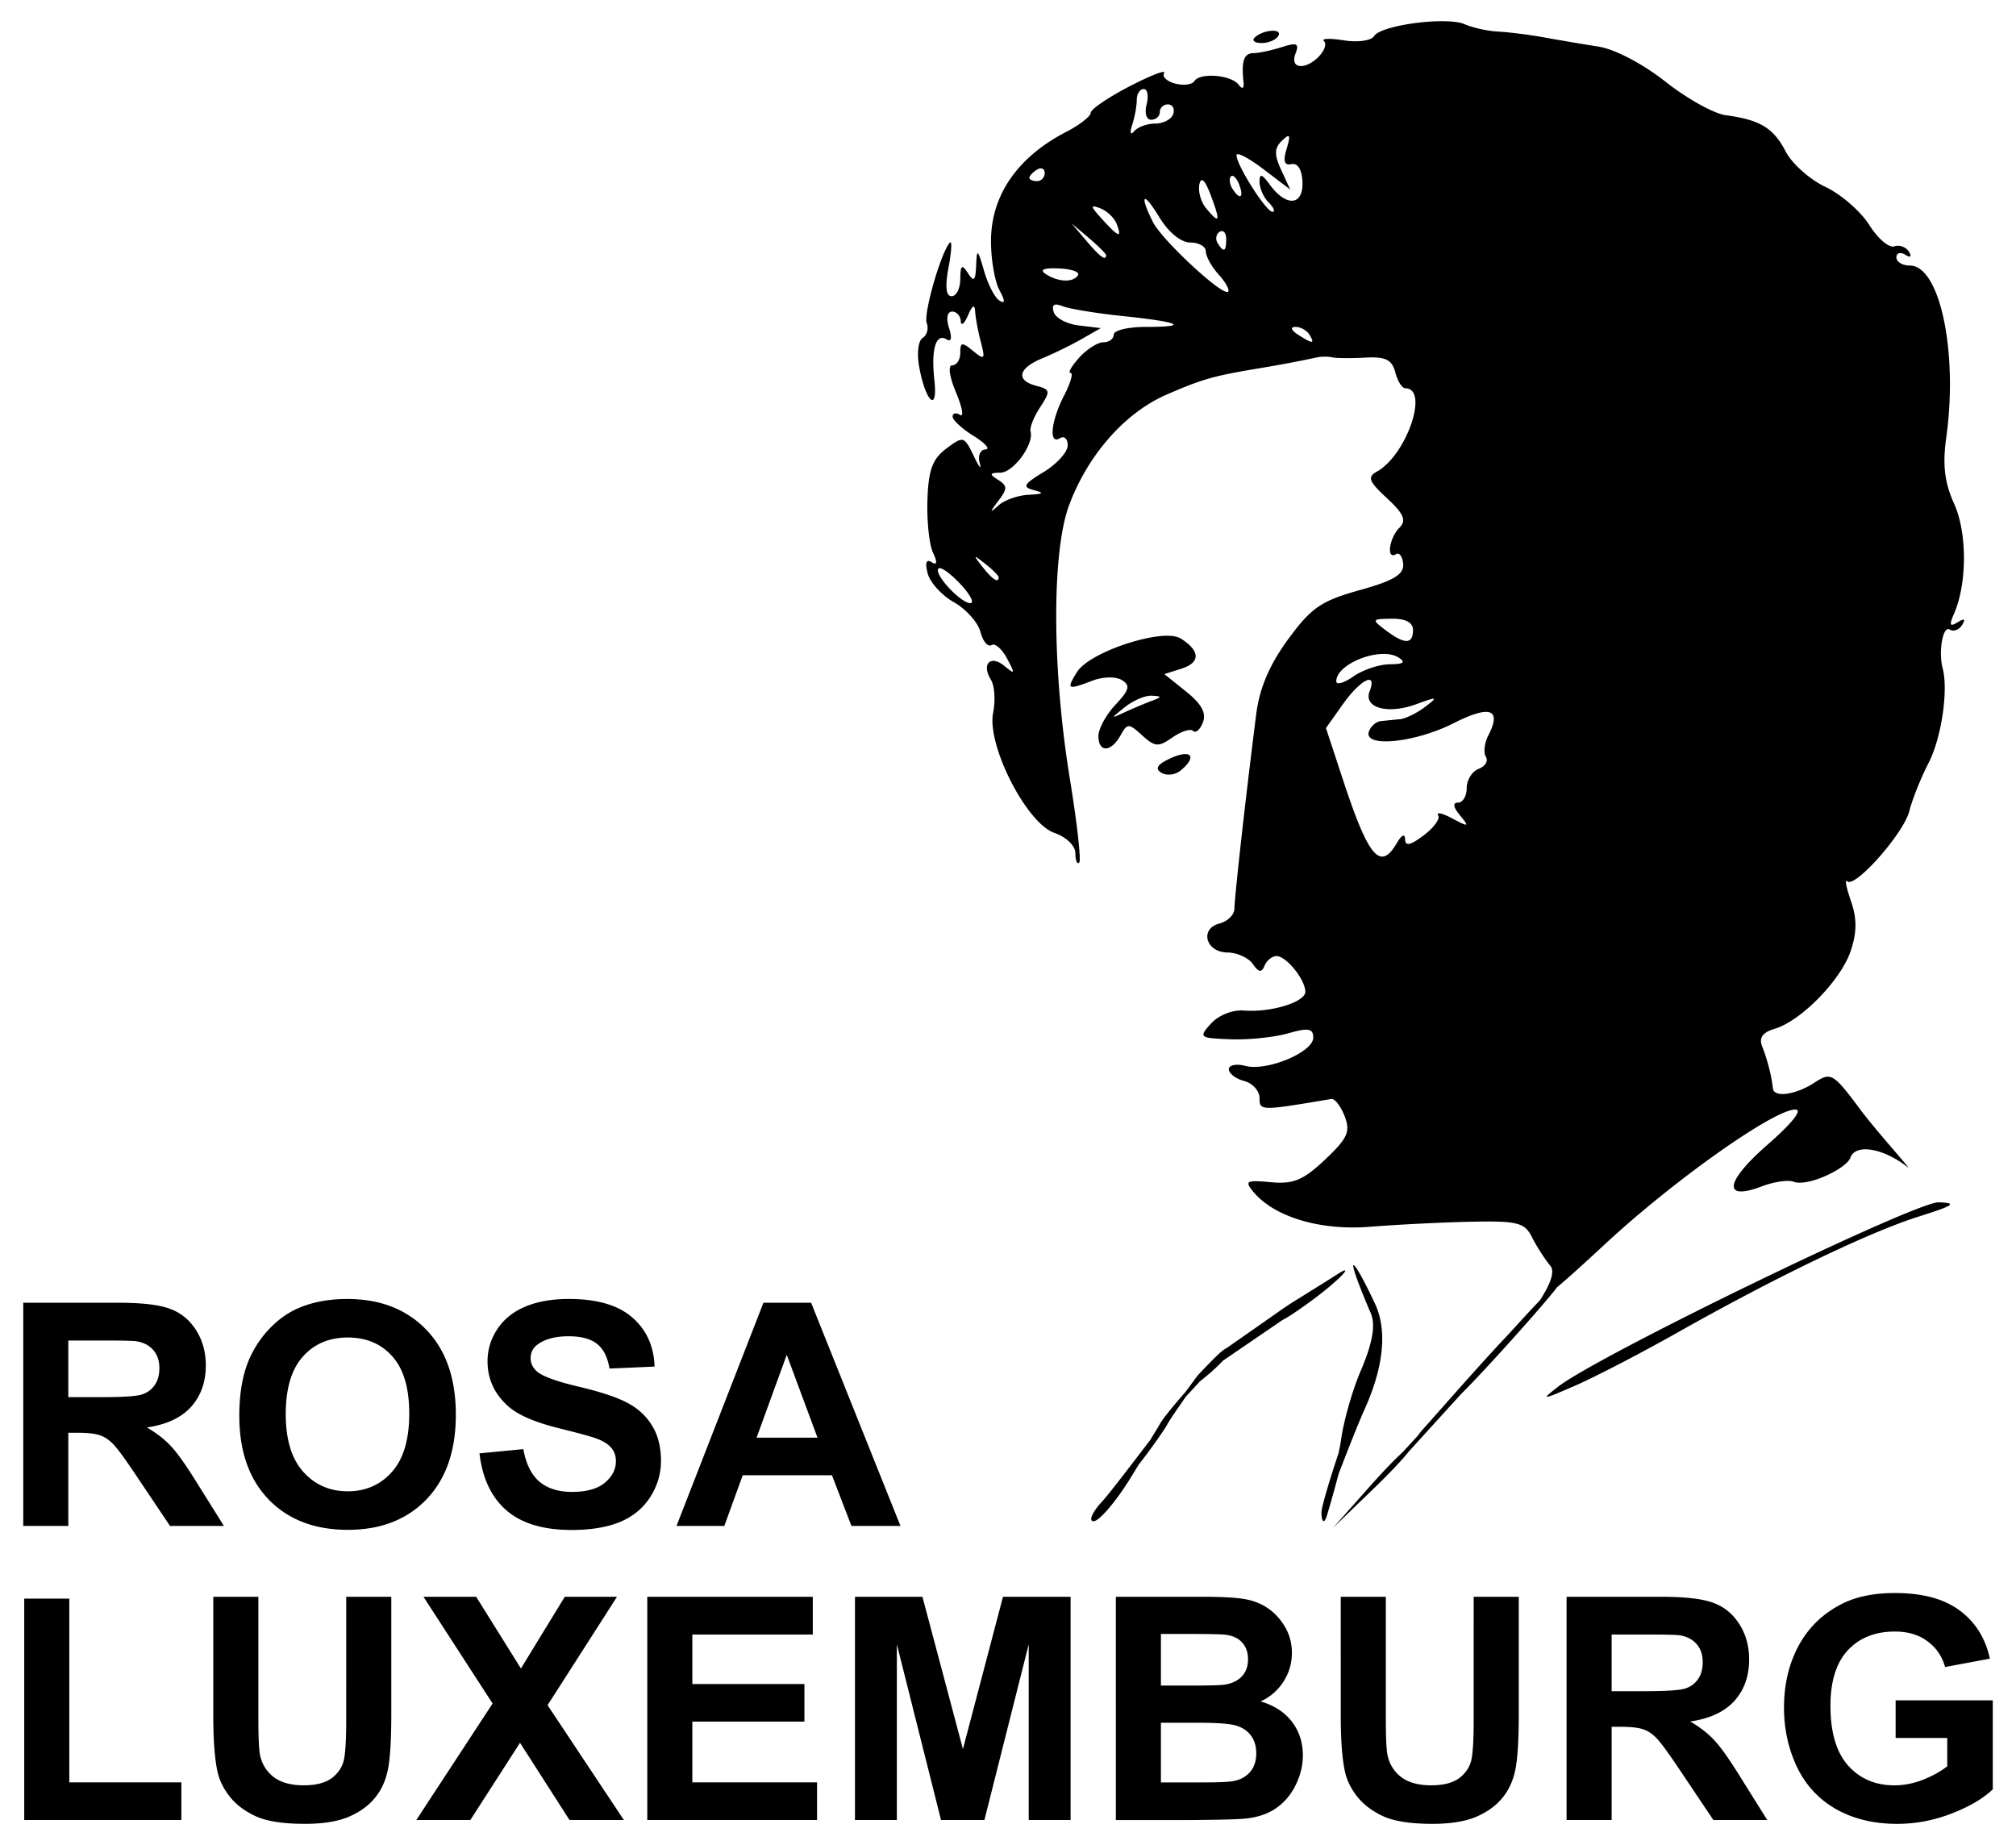 <svg xmlns="http://www.w3.org/2000/svg" viewBox="0 0 256.69 234.94"><path d="M183.82 2.7c-3.339-.045-8.205.843-8.854 1.893-.359.58-2.068.825-3.816.55-1.738-.274-2.91-.254-2.595.06.817.818-1.336 3.206-2.9 3.206-.81 0-1.076-.616-.703-1.587.496-1.293.18-1.443-1.74-.825-1.29.415-2.9.759-3.572.764-1.24.01-1.595.96-1.313 3.602.098.916-.127 1.067-.61.428-.954-1.262-4.954-1.582-5.648-.458-.28.452-1.375.584-2.443.305-1.068-.28-1.69-.88-1.404-1.343.286-.463-1.717.303-4.427 1.71s-4.916 2.91-4.916 3.358c0 .447-1.424 1.553-3.144 2.442-6.206 3.21-9.547 8.081-9.556 13.891-.004 2.32.477 5.124 1.068 6.228.76 1.42.749 1.806 0 1.344-.582-.36-1.456-2.066-1.953-3.786-.813-2.808-.915-2.865-1.008-.672-.082 1.948-.283 2.146-1.038.977-.766-1.185-.965-1.045-.977.733-.008 1.209-.502 2.198-1.1 2.198-.724 0-.853-1.217-.396-3.664.376-2.015.457-3.445.183-3.175-1.098 1.086-3.41 9.088-2.961 10.258.264.689.037 1.55-.52 1.893-.568.352-.756 1.99-.427 3.755.833 4.46 2.382 5.792 1.924 1.649-.442-3.993.191-6.065 1.557-5.22.606.374.713-.18.305-1.466-.39-1.232-.222-2.076.397-2.076.574 0 1.061.55 1.1 1.221.037.672.453.342.915-.733.565-1.315.86-1.474.916-.488.045.806.378 2.564.733 3.908.578 2.193.46 2.303-1.008 1.099-1.408-1.155-1.618-1.12-1.618.244 0 .872-.463 1.588-1.007 1.588-.584 0-.393 1.414.457 3.45.795 1.9 1.038 3.19.52 2.87-.519-.321-.947-.232-.947.213s1.21 1.557 2.687 2.473c1.477.916 2.15 1.695 1.496 1.71-.659.014-.994.795-.733 1.74.26.94-.072.523-.763-.916-1.22-2.542-1.34-2.553-3.511-.916-1.747 1.318-2.255 2.72-2.382 6.503-.089 2.661.223 5.688.703 6.717.595 1.276.534 1.665-.184 1.22-.679-.419-.84.09-.488 1.436.3 1.147 1.782 2.795 3.328 3.663 1.545.869 3.078 2.58 3.389 3.786.31 1.206.951 1.96 1.404 1.68.453-.28 1.332.485 1.985 1.71 1.054 1.978 1.031 2.073-.336.946-1.783-1.47-2.958-.249-1.71 1.77.467.755.583 2.642.275 4.183-.825 4.123 4.238 14.058 7.785 15.296 1.525.532 2.687 1.642 2.687 2.595 0 .924.22 1.459.488 1.19.268-.267-.277-5.057-1.19-10.654-2.284-13.991-2.318-28.907-.092-34.866 2.4-6.428 7.14-11.788 12.426-14.074 4.587-1.984 5.929-2.366 11.693-3.328 3.093-.516 5.137-.911 7.45-1.404.537-.115 1.416-.119 1.953 0 .538.118 2.428.129 4.213.03 2.55-.141 3.368.263 3.786 1.862.293 1.12.865 2.046 1.283 2.046 3.06 0 .179 8.477-3.603 10.594-1.262.706-1.075 1.231 1.252 3.389 2.177 2.019 2.524 2.849 1.587 3.786-1.308 1.308-1.668 4.125-.427 3.358.426-.263.843.291.916 1.252.1 1.331-1.217 2.121-5.557 3.327-4.895 1.362-6.16 2.246-9.098 6.26-2.36 3.225-3.632 6.177-4.06 9.555-1.385 10.914-2.72 22.945-2.778 24.791-.024.746-.882 1.568-1.893 1.832-2.569.672-1.755 3.662 1.007 3.694 1.228.014 2.686.674 3.236 1.466.757 1.088 1.122 1.137 1.496.213.273-.671.96-1.22 1.527-1.22 1.23 0 3.62 2.94 3.663 4.518.038 1.331-4.365 2.69-7.846 2.411-1.407-.112-3.206.604-4.152 1.65-1.614 1.783-1.522 1.862 2.504 2.014 2.293.087 5.586-.264 7.327-.763 2.553-.732 3.175-.618 3.175.55 0 1.865-5.901 4.318-8.64 3.602-1.16-.303-2.107-.11-2.107.427 0 .538.88 1.215 1.954 1.496 1.075.281 1.954 1.264 1.954 2.168 0 1.653.15 1.633 9.129.122.454-.076 1.217.925 1.71 2.198.757 1.961.376 2.81-2.504 5.526-2.782 2.624-4.026 3.137-6.9 2.87-3.115-.29-3.368-.155-2.229 1.221 2.643 3.194 8.485 4.961 14.807 4.458 3.306-.264 9.054-.564 12.792-.641 6.045-.125 6.938.092 7.877 1.953.581 1.152 1.635 2.8 2.351 3.664.69.83-.27 2.748-1.343 4.396-1.817 1.895-3.98 4.328-4.64 5.007-.784.806-3.582 3.884-6.198 6.84l-4.763 5.373.519-.489-2.382 2.595c-.992.905-2.42 2.382-4.03 4.183l-4.823 5.434 5.281-5.098c1.975-1.904 3.534-3.577 4.305-4.55l6.717-7.388c2.966-2.917 10.602-11.447 12.212-13.586 1.165-.966 3.276-2.858 6.045-5.434 8.748-8.138 21.549-17.19 24.272-17.19.999 0-.383 1.73-3.572 4.52-5.404 4.726-5.7 7.174-.641 5.25 1.523-.578 3.325-.838 4-.58 1.804.693 6.759-1.68 7.235-3.052.612-1.767 4.031-1.34 7.327 1.22.562.437-3.992-4.587-6.014-7.296-3.52-4.715-3.775-4.868-5.893-3.48-2.359 1.545-5.158 1.942-5.281.732-.15-1.462-.704-3.695-1.344-5.281-.466-1.159-.033-1.832 1.588-2.32 3.375-1.019 8.449-6.23 9.678-9.954.786-2.38.78-4.115 0-6.35-.59-1.69-.794-2.809-.458-2.473.951.951 7.21-6.12 7.907-8.945.343-1.39 1.428-4.145 2.443-6.106 1.625-3.141 2.548-9.235 1.801-12.06-.566-2.141.03-5.474.886-4.945.5.309 1.198.049 1.587-.58.474-.767.287-.872-.58-.336-.987.61-1.084.358-.458-1.069 1.684-3.836 1.7-10.309.03-14.013-1.22-2.708-1.498-4.915-1.007-8.457 1.513-10.904-.815-21.89-4.64-21.89-.948 0-1.71-.469-1.71-1.038 0-.569.51-.719 1.13-.336.682.423.864.26.457-.396-.369-.597-1.208-.899-1.862-.672-.654.227-2.09-.99-3.175-2.717-1.085-1.728-3.598-3.917-5.587-4.855-1.99-.937-4.267-2.968-5.068-4.518-1.545-2.988-3.271-4.031-7.633-4.61-1.48-.197-4.926-2.104-7.632-4.244-2.867-2.266-6.439-4.155-8.549-4.488a359.81 359.81 0 01-7.022-1.19c-1.88-.343-4.518-.66-5.862-.733-1.343-.074-3.243-.513-4.213-.947-.556-.248-1.512-.351-2.625-.366zm-21.951 1.221c-.701.05-1.617.365-2.137.886-.374.373.052.671.916.671s1.803-.395 2.106-.885c.313-.506-.184-.721-.885-.672zm-16.242 7.419c.487 0 .647.88.366 1.954-.285 1.092-.03 1.954.58 1.954.6 0 1.1-.44 1.1-.977 0-.538.455-.977 1.038-.977.582 0 .895.55.671 1.221-.224.672-1.26 1.221-2.29 1.221s-2.233.44-2.686.977c-.475.563-.579.207-.245-.824.32-.984.58-2.413.58-3.175s.399-1.374.886-1.374zm18.379 5.984c.233-.019.155.5-.183 1.618-.478 1.58-.31 2.145.61 1.954.8-.166 1.345.7 1.405 2.29.113 3.011-2.066 3.188-4.152.336-1.017-1.391-1.313-1.48-1.313-.367 0 .801.515 1.981 1.16 2.626.645.645.873 1.19.489 1.19-.804 0-4.574-5.932-4.58-7.205-.002-.466 1.537.336 3.42 1.771l3.419 2.595-1.16-2.503c-.901-1.978-.863-2.788.122-3.725.379-.36.624-.569.763-.58zm-31.599 4.121c.35-.058.61.154.61.58 0 .57-.439 1.039-.976 1.039-.538 0-.977-.19-.977-.428 0-.237.44-.706.977-1.038.134-.083.25-.133.366-.153zm24.424.947c.266-.07.668.373.946 1.099.661 1.722.078 2.047-.885.489-.354-.574-.409-1.27-.153-1.527.032-.032.054-.051.092-.061zm-3.755.55c.262.052.625.688 1.099 1.953 1.263 3.37 1.131 3.717-.61 1.618-.648-.78-1.034-2.135-.856-3.022.082-.404.21-.581.367-.55zm-7.205 2.411c.264.09.868.871 1.77 2.351 1.153 1.891 2.736 3.175 3.908 3.175 1.083 0 1.985.5 1.985 1.13 0 .63.726 1.945 1.618 2.93.892.987 1.442 1.978 1.221 2.2-.649.648-8.422-6.554-9.586-8.885-1.001-2.004-1.256-3.016-.916-2.9zm-6.686.947c.104-.057.398.027.885.214.869.333 1.813 1.22 2.106 1.984.73 1.902.266 1.74-1.862-.61-.927-1.025-1.304-1.493-1.13-1.588zm-2.748 2.137l2.198 1.862c1.209 1.024 2.198 2.013 2.198 2.198 0 .782-.785.204-2.534-1.862l-1.862-2.198zm19.02 1.007c.377-.1.671.293.671.977 0 1.648-.309 1.798-1.099.52-.309-.5-.181-1.153.275-1.436a.493.493 0 01.153-.06zm-21.86 4.733c.31-.021.706-.018 1.19 0 1.605.06 2.721.451 2.474.854-.592.964-2.466.909-4.091-.122-.65-.41-.502-.67.427-.732zm.794 4.61c.209-.03.53.054.946.213.885.34 4.34.904 7.694 1.252 7.228.75 8.52 1.374 2.839 1.374-2.239 0-4.06.44-4.06.977s-.59.977-1.313.977-2.111.88-3.084 1.954c-.973 1.075-1.465 1.954-1.1 1.954.367 0-.004 1.284-.823 2.87-1.69 3.267-1.985 6.34-.52 5.434.538-.332.978.07.978.916s-1.383 2.373-3.053 3.389c-2.586 1.572-2.768 1.922-1.222 2.32 1.338.344 1.164.497-.671.58-1.37.062-3.094.672-3.847 1.343-1.173 1.046-1.192.948-.03-.58 1.159-1.526 1.169-1.897-.031-2.656-1.158-.733-1.109-.903.275-.916 1.666-.015 4.315-3.636 3.846-5.25-.135-.466.42-1.86 1.222-3.084 1.339-2.044 1.294-2.26-.458-2.718-2.706-.707-2.35-2.25.794-3.541 1.477-.607 3.746-1.727 5.037-2.473l2.35-1.343-2.777-.336c-1.52-.178-2.957-.922-3.206-1.68-.195-.592-.135-.928.214-.976zm30.56 2.839c.64-.008 1.44.44 1.771.977.75 1.213.412 1.213-1.465 0-.88-.57-1.004-.968-.305-.977zm-40.726 29.309c.05-.05.446.247 1.22.855.941.737 1.71 1.507 1.71 1.71 0 .804-.8.284-2.076-1.344-.607-.775-.905-1.17-.854-1.22zm-4.58 1.404c.432.011 1.523.842 2.626 2.015 1.26 1.342 1.83 2.443 1.282 2.443-1.248 0-4.71-3.748-4.06-4.397a.219.219 0 01.152-.06zm57.58 6.442c1.75-.02 2.687.48 2.687 1.435 0 1.85-1.064 1.858-3.48.03-1.817-1.373-1.78-1.435.793-1.465zm-28.76 2.168c-3.545.085-10.01 2.494-11.327 4.61-1.396 2.246-1.257 2.332 1.985 1.1 1.321-.503 2.958-.535 3.724-.062 1.105.683.942 1.264-.824 3.145-1.195 1.272-2.168 3.063-2.168 3.969 0 2.138 1.602 2.096 2.81-.062.891-1.593 1.037-1.575 2.777 0 1.631 1.476 2.066 1.492 3.847.245 1.108-.776 2.3-1.151 2.626-.825.326.327.893-.164 1.251-1.099.454-1.183-.201-2.364-2.137-3.908l-2.778-2.228 2.198-.703c2.416-.766 2.38-2.257-.091-3.816-.41-.258-1.075-.386-1.893-.366zm27.447 2.32c.85-.037 1.607.103 2.168.458.949.601.633.844-1.13.855-1.358.008-3.446.72-4.64 1.557-1.195.836-2.168 1.113-2.168.61 0-1.7 3.218-3.367 5.77-3.48zm-1.557 3.298c.347.03.4.502.03 1.465-.803 2.094 2.308 2.958 5.893 1.649 2.759-1.008 2.886-.972 1.16.335-1.043.79-2.472 1.49-3.175 1.557-.703.068-1.816.177-2.443.245-.626.067-1.302.671-1.526 1.343-.69 2.072 5.855 1.423 10.777-1.069 4.648-2.353 6.172-1.835 4.427 1.557-.49.952-.633 2.188-.305 2.718.327.53-.076 1.204-.916 1.526-.84.322-1.527 1.425-1.527 2.442s-.496 1.863-1.099 1.863c-.713 0-.627.561.244 1.618 1.223 1.481 1.134 1.522-.977.397-1.273-.679-2.079-.854-1.8-.397.277.457-.575 1.6-1.863 2.564-1.678 1.258-2.33 1.396-2.351.489-.018-.766-.436-.576-1.038.458-2.093 3.593-3.573 1.907-6.747-7.663l-2.29-6.961 2.168-3.053c1.415-1.987 2.78-3.135 3.358-3.084zm-27.72 2.015c1.315.066 1.326.171.06.64-.806.3-2.345.941-3.42 1.436-1.922.884-1.926.884-.06-.611 1.043-.836 2.581-1.508 3.42-1.465zm4.06 7.449c-.403.045-.94.193-1.588.488-1.732.79-2.104 1.336-1.252 1.863.67.413 1.784.297 2.473-.275 1.605-1.332 1.575-2.212.367-2.076zm96.14 57.06c-2.91-.093-43.36 19.505-48.452 23.479-2.224 1.735-2.127 1.723 2.076-.092 2.447-1.056 8.382-4.125 13.189-6.838 12.496-7.054 24.408-12.771 30.683-14.746 4.482-1.411 4.925-1.723 2.503-1.802zm-74.463 8c-.282-.11.249 1.623 2.167 6.136.762 1.793-.118 4.602-1.313 7.389-1.03 2.405-2.145 6.309-2.473 8.7-.06.446-.187 1.085-.335 1.772-.998 2.937-2.194 6.9-2.168 7.54.047 1.139.299 1.39.61.611.138-.342.888-2.968 1.588-5.587 1.157-3.012 2.52-6.476 3.328-8.273 2.612-5.808 2.73-10.303 1.313-13.342-1.337-2.87-2.435-4.836-2.717-4.946zm-1.16.671c-.16.012-.565.245-1.313.733-.672.439-2.87 1.8-4.885 3.053a46.609 46.609 0 00-2.595 1.74l-6.29 4.397-.122.06c-.113.056-.249.16-.427.306-.58.477-1.523 1.426-3.084 3.084l-1.557 2.106c-1.208 1.364-2.89 3.387-3.266 4.091-.178.333-.767 1.275-1.252 2.077-1.779 2.293-5.026 6.612-6.075 7.754-1.292 1.407-1.773 2.534-1.1 2.534.665 0 2.624-2.245 4.366-4.976.404-.633.888-1.444 1.374-2.229 1.131-1.417 3.232-4.353 3.664-5.16.323-.604 1.44-2.198 2.35-3.51l1.802-1.954c1.236-.96 2.266-1.922 2.93-2.626l7.511-5.13c.928-.49 2.149-1.32 3.755-2.503 2.776-2.04 4.692-3.88 4.214-3.846zM2.959 194.3v-28.423h12.079c3.037 0 5.241.258 6.611.775 1.383.504 2.488 1.41 3.316 2.714.827 1.306 1.24 2.799 1.24 4.48 0 2.132-.627 3.896-1.88 5.292-1.254 1.383-3.128 2.256-5.623 2.618 1.241.723 2.262 1.518 3.064 2.384.814.866 1.906 2.404 3.276 4.615l3.47 5.545H21.65l-4.149-6.185c-1.473-2.21-2.482-3.6-3.025-4.168-.542-.582-1.118-.976-1.725-1.183-.608-.22-1.57-.33-2.889-.33H8.698V194.3H2.959m5.739-16.403h4.246c2.753 0 4.472-.116 5.157-.349.685-.232 1.222-.633 1.61-1.202.387-.569.581-1.28.581-2.133 0-.956-.258-1.725-.775-2.307-.505-.594-1.222-.97-2.153-1.124-.465-.065-1.86-.097-4.187-.097h-4.48v7.212M30.47 180.27c0-2.895.433-5.325 1.299-7.29a13.473 13.473 0 012.637-3.897c1.124-1.15 2.352-2.003 3.684-2.559 1.77-.75 3.813-1.124 6.126-1.124 4.188 0 7.536 1.299 10.044 3.897 2.52 2.598 3.78 6.21 3.78 10.837 0 4.589-1.247 8.182-3.742 10.78-2.494 2.585-5.829 3.878-10.004 3.878-4.226 0-7.587-1.286-10.082-3.859-2.495-2.585-3.742-6.14-3.742-10.663m5.913-.194c0 3.218.744 5.661 2.23 7.329 1.486 1.654 3.374 2.481 5.661 2.481s4.162-.82 5.623-2.462c1.473-1.654 2.21-4.13 2.21-7.426 0-3.257-.717-5.687-2.152-7.29-1.422-1.602-3.315-2.404-5.68-2.404-2.366 0-4.273.815-5.72 2.443-1.448 1.616-2.172 4.059-2.172 7.329M61.05 185.057l5.583-.542c.336 1.874 1.015 3.25 2.036 4.13 1.034.878 2.423 1.318 4.168 1.318 1.849 0 3.238-.388 4.169-1.164.943-.788 1.415-1.706 1.415-2.753 0-.672-.2-1.24-.601-1.706-.388-.478-1.073-.892-2.055-1.24-.672-.233-2.204-.647-4.595-1.242-3.076-.762-5.235-1.7-6.476-2.81-1.745-1.565-2.617-3.471-2.617-5.72 0-1.448.407-2.799 1.221-4.053.827-1.266 2.01-2.23 3.548-2.888 1.551-.66 3.42-.99 5.603-.99 3.568 0 6.25.783 8.047 2.347 1.81 1.564 2.76 3.651 2.85 6.262l-5.74.252c-.245-1.46-.775-2.507-1.589-3.14-.801-.647-2.01-.97-3.626-.97-1.667 0-2.973.342-3.916 1.027-.608.44-.911 1.028-.911 1.765 0 .672.284 1.247.853 1.725.724.608 2.481 1.241 5.273 1.9 2.792.66 4.854 1.345 6.185 2.055 1.344.698 2.391 1.661 3.141 2.89.763 1.214 1.144 2.72 1.144 4.517 0 1.628-.453 3.154-1.357 4.575-.905 1.422-2.185 2.482-3.84 3.18-1.654.685-3.715 1.028-6.184 1.028-3.593 0-6.353-.828-8.279-2.482-1.926-1.667-3.076-4.09-3.45-7.27M114.656 194.3h-6.243l-2.482-6.457H94.57l-2.346 6.457h-6.088l11.07-28.423h6.07l11.38 28.423m-10.567-11.245l-3.916-10.548-3.84 10.548h7.756"/><g><path d="M3.085 231.74v-28.19h5.739v23.4h14.27v4.79H3.084M27.157 203.32h5.74v15.394c0 2.443.07 4.026.213 4.75.245 1.163.827 2.1 1.744 2.811.931.698 2.198 1.047 3.8 1.047 1.63 0 2.857-.33 3.684-.989.828-.672 1.325-1.493 1.493-2.462.168-.97.252-2.579.252-4.828V203.32h5.74v14.929c0 3.412-.156 5.823-.466 7.232-.31 1.409-.885 2.598-1.726 3.567-.827.97-1.938 1.745-3.334 2.327-1.396.568-3.219.853-5.468.853-2.714 0-4.776-.31-6.185-.93-1.396-.634-2.5-1.448-3.315-2.444-.814-1.008-1.35-2.061-1.61-3.16-.374-1.629-.562-4.033-.562-7.212V203.32M53.008 231.74l9.713-14.833-8.802-13.591h6.709l5.7 9.132 5.583-9.132h6.65l-8.84 13.804 9.713 14.619h-6.922l-6.3-9.83-6.321 9.83h-6.883M82.415 231.74v-28.423h21.075v4.808H88.153v6.301h14.27v4.789h-14.27v7.736h15.88v4.789H82.414M108.861 231.74v-28.423h8.59l5.156 19.388 5.1-19.388h8.608v28.423h-5.332v-22.374l-5.642 22.374h-5.525l-5.623-22.374v22.374h-5.332M142.078 203.32h11.361c2.25 0 3.923.097 5.022.29 1.112.181 2.1.57 2.966 1.164.88.594 1.61 1.39 2.191 2.384.582.983.873 2.088.873 3.316a6.58 6.58 0 01-1.086 3.664 6.607 6.607 0 01-2.908 2.501c1.732.504 3.063 1.364 3.994 2.579.93 1.215 1.396 2.643 1.396 4.285 0 1.292-.304 2.553-.912 3.78-.594 1.215-1.415 2.191-2.462 2.928-1.034.724-2.314 1.17-3.839 1.338-.956.103-3.264.168-6.922.194h-9.674V203.32m5.739 4.73v6.573h3.761c2.236 0 3.626-.032 4.168-.097.983-.116 1.752-.452 2.308-1.008.568-.569.853-1.312.853-2.23 0-.879-.246-1.59-.737-2.133-.478-.555-1.196-.891-2.152-1.008-.569-.064-2.204-.097-4.905-.097h-3.296m0 11.304v7.6h5.312c2.068 0 3.38-.058 3.936-.175.853-.155 1.545-.53 2.074-1.124.543-.607.815-1.415.815-2.424 0-.853-.207-1.577-.62-2.171-.414-.595-1.015-1.028-1.804-1.3-.775-.27-2.469-.406-5.08-.406h-4.633M170.713 203.32h5.74v15.394c0 2.443.07 4.026.212 4.75.246 1.163.828 2.1 1.745 2.811.931.698 2.198 1.047 3.8 1.047 1.63 0 2.857-.33 3.684-.989.828-.672 1.325-1.493 1.493-2.462.168-.97.252-2.579.252-4.828V203.32h5.74v14.929c0 3.412-.156 5.823-.466 7.232-.31 1.409-.886 2.598-1.726 3.567-.827.97-1.939 1.745-3.334 2.327-1.396.568-3.219.853-5.468.853-2.714 0-4.776-.31-6.185-.93-1.396-.634-2.5-1.448-3.315-2.444-.814-1.008-1.35-2.061-1.61-3.16-.374-1.629-.562-4.033-.562-7.212V203.32M199.466 231.74v-28.423h12.079c3.037 0 5.241.258 6.611.775 1.383.504 2.488 1.41 3.315 2.714.828 1.306 1.241 2.799 1.241 4.48 0 2.132-.627 3.896-1.88 5.292-1.254 1.383-3.128 2.256-5.623 2.618 1.241.723 2.262 1.518 3.063 2.384.815.866 1.907 2.404 3.277 4.615l3.47 5.545h-6.863l-4.149-6.185c-1.474-2.21-2.482-3.6-3.025-4.168-.542-.582-1.118-.976-1.725-1.183-.608-.22-1.57-.33-2.889-.33h-1.163v11.866h-5.74m5.74-16.403h4.246c2.753 0 4.472-.116 5.157-.349.685-.232 1.221-.633 1.61-1.202.387-.569.581-1.28.581-2.133 0-.956-.259-1.725-.776-2.307-.504-.594-1.221-.97-2.152-1.124-.465-.065-1.86-.097-4.187-.097h-4.48v7.212M241.363 221.296v-4.79h12.37v11.324c-1.203 1.163-2.948 2.19-5.235 3.083-2.275.879-4.583 1.318-6.922 1.318-2.973 0-5.565-.62-7.775-1.861-2.21-1.254-3.87-3.038-4.983-5.351-1.111-2.327-1.667-4.854-1.667-7.581 0-2.96.62-5.59 1.861-7.891s3.057-4.065 5.448-5.293c1.823-.944 4.091-1.415 6.806-1.415 3.528 0 6.281.743 8.26 2.23 1.99 1.473 3.27 3.515 3.838 6.126l-5.7 1.066c-.4-1.396-1.157-2.494-2.269-3.296-1.098-.814-2.475-1.221-4.13-1.221-2.507 0-4.504.795-5.99 2.385-1.474 1.59-2.21 3.948-2.21 7.076 0 3.374.75 5.907 2.248 7.6 1.5 1.68 3.465 2.521 5.895 2.521 1.202 0 2.404-.233 3.606-.698 1.215-.478 2.255-1.053 3.121-1.726v-3.606h-6.572"/></g></svg>